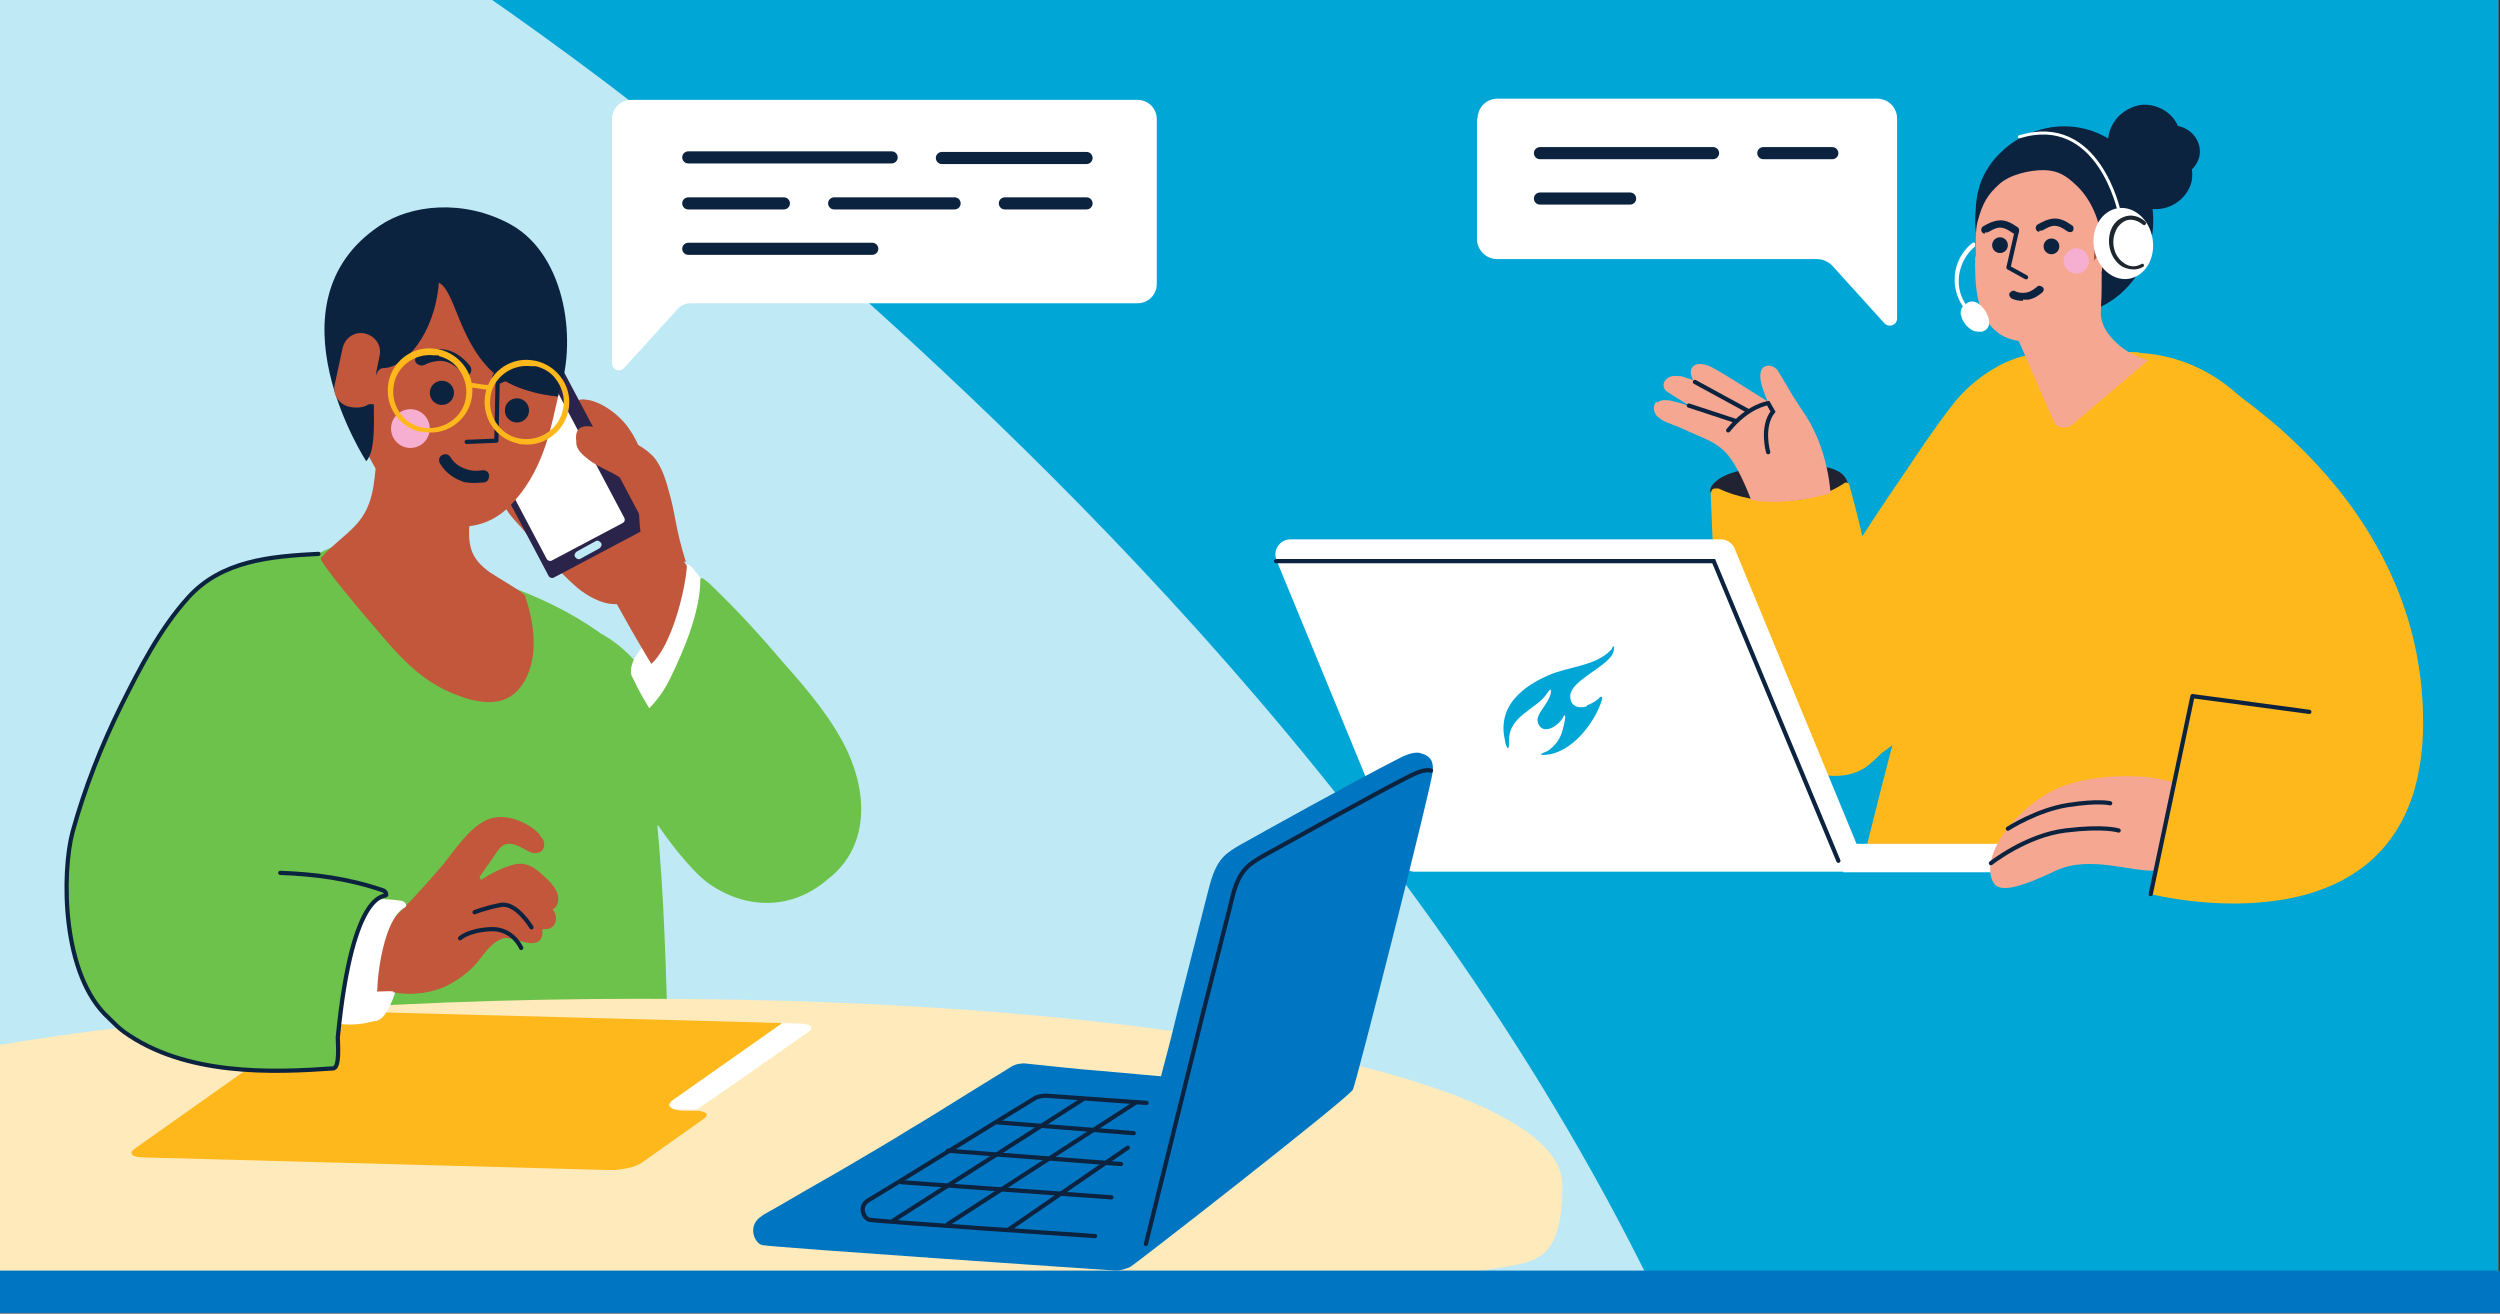 <?xml version="1.0" encoding="UTF-8"?>
<svg xmlns="http://www.w3.org/2000/svg" xmlns:xlink="http://www.w3.org/1999/xlink" version="1.1" viewBox="0 0 413 217">
  <rect x="0" y="0" width="413" height="217" fill="#333333" stroke="none"/>
  <defs>
    <style>
      .cls-1 {
        fill: #0076c2;
      }

      .cls-2 {
        fill: #0c2340;
      }

      .cls-3 {
        fill: #ffeabb;
      }

      .cls-4 {
        fill: #009fe3;
      }

      .cls-5 {
        fill: #212332;
      }

      .cls-6 {
        fill: #00a6d6;
      }

      .cls-7 {
        fill: #f7ebe6;
      }

      .cls-8 {
        fill: #fff;
      }

      .cls-9 {
        stroke-miterlimit: 10;
      }

      .cls-9, .cls-10, .cls-11, .cls-12 {
        fill: none;
      }

      .cls-9, .cls-11, .cls-12 {
        stroke-linecap: round;
      }

      .cls-9, .cls-12 {
        stroke: #0c2340;
        stroke-width: .7px;
      }

      .cls-13 {
        fill: #1e272e;
      }

      .cls-14 {
        fill: #6cc24a;
      }

      .cls-15 {
        clip-path: url(#clippath-1);
      }

      .cls-16 {
        fill: #daf0d2;
      }

      .cls-17 {
        fill: #ffb81c;
      }

      .cls-18 {
        fill: #b55441;
      }

      .cls-11 {
        stroke: #fff;
        stroke-width: .5px;
      }

      .cls-11, .cls-12 {
        stroke-linejoin: round;
      }

      .cls-19 {
        fill: #f5a791;
      }

      .cls-20 {
        fill: #9f5135;
      }

      .cls-21 {
        fill: #c2573c;
      }

      .cls-22 {
        fill: #f7afd1;
      }

      .cls-23 {
        clip-path: url(#clippath-2);
      }

      .cls-24 {
        fill: #2b244a;
      }

      .cls-25 {
        fill: #bfe9f5;
      }

      .cls-26 {
        clip-path: url(#clippath);
      }

      .cls-27 {
        fill: #8a834c;
      }
    </style>
    <clipPath id="clippath">
      <polygon class="cls-10" points="-.3 36.5 412.7 36.5 412.7 -.3 -.3 36.5"></polygon>
    </clipPath>
    <clipPath id="clippath-1">
      <rect class="cls-10" x="-.3" y="-.3" width="413" height="217"></rect>
    </clipPath>
    <clipPath id="clippath-2">
      <polygon class="cls-10" points="516.3 36.5 929.3 36.5 929.3 -.3 516.3 36.5"></polygon>
    </clipPath>
  </defs>
  <g>
    <g id="Layer_1">
      <g id="Layer_1-2" data-name="Layer_1">
        <g id="Achtergrond">
          <rect class="cls-16" x="-.3" y="-.3" width="413" height="217"></rect>
        </g>
        <g id="Tegel_Design_your_course">
          <g>
            <rect class="cls-4" x="-.3" y="-.3" width="413" height="36.8"></rect>
            <g class="cls-26">
              <path class="cls-4" d="M415.7,172.2c-63,19.5-127.9,3.9-127.7-79.3.1-126.8,301.5-233.1,343.4-343.9,10.4-27.6,11-50.4-2.4-49.7-9.6.6-2.1,14.3-23.2,35.2-124.9,123.4-334.1,123.2-494.7,194.3C5.8-24.5-302.7,118.9-231.7,438.8c3.4,15.2,12.6,66.1,22,66.1s10.8-30.2,10.6-67C-201.5,247.4,26.8,194.3,101.1,69.9c8.9-14.9,24.3-35.8,27.9-26.1,1.8,4.7.6,11.6-2.4,24.8C103.4,170.9-4.9,236.5,25.8,309.6c39.8,94.9,154.5,24.1,189.8-36.8,9.5-16.8,14.8-27.5,21.1-25.4,4.8,1.6,4.6,20.9,1.6,38.2-18.8,110.1-44.5,171.9-126,234.5-26.1,20.1-67.1,24.2-61.7,39.7,1.4,4,19.1,3.6,33.1,2.2,217.1-13.7,398.7-266.6,446.9-431.9,5-11.6,6.6-22.6,1.2-26.6-6.6-5-16.1,6.5-25.8,15-24.8,21.5-58.9,44-90.3,53.7"></path>
            </g>
            <rect class="cls-6" x="-.3" y="-.3" width="413" height="217"></rect>
            <g class="cls-15">
              <path class="cls-25" d="M-157.3,145.8c42.5,28.9,94.4,32,113.2-30C-15.2,21.3-215.7-126.6-221.6-218.7c-1.4-22.9,3.3-40,13.1-36.5,7,2.6-1.7,11.2,9.3,31.5C-134.3-103.2,21.7-55.7,125.1,33.8c67.8,58.8,265.1,235.9,139.3,458.2-6,10.5-24.4,46.4-31.4,44.3-8.1-2.5-1.2-25,7.4-52.3,45.1-141.4-78.5-79.2-105.5-188.8-3.2-13.1-9.9-32.2-14.9-25.8-2.4,3.1-3.1,8.5-3.9,19.1-6,81.5,25.4,1.2-14.2,48.7-51.2,61.7-120.7-17.2-133.1-70.7-3.2-14.7-4.7-23.9-9.9-23.7-3.9.1-8.2,14.5-9.9,28.1-11,86.3-6,138.2,40.5,203.5,14.9,20.9,44.5,33.3,37,43.6-1.9,2.7-15-1.7-25.2-5.9-158.7-59.7-236.5-289.5-234.7-423.6-1.1-9.8.2-18.3,5.1-20.1,6-2.2,10.5,8.5,15.8,17,13.6,21.7,33.9,46.2,55,60.6"></path>
            </g>
          </g>
          <g class="cls-23">
            <path class="cls-4" d="M932.3,172.2c-63,19.5-127.9,3.9-127.7-79.3,0-126.8,301.5-233.1,343.4-343.9,10.4-27.6,11-50.4-2.4-49.7-9.6.6-2.1,14.3-23.2,35.2-124.9,123.4-334.1,123.2-494.7,194.3-105.3,46.7-413.8,190.1-342.8,510.1,3.4,15.2,12.6,66.1,22,66.1s10.8-30.2,10.6-67c-2.4-190.5,226-243.6,300.3-368.1,8.9-14.9,24.3-35.8,27.9-26.1,1.8,4.7.6,11.6-2.4,24.8-23.2,102.3-131.5,167.9-100.9,241,39.8,94.9,154.5,24.1,189.8-36.8,9.5-16.8,14.8-27.5,21.1-25.4,4.8,1.6,4.6,20.9,1.6,38.2-18.8,110.1-44.5,171.9-126,234.5-26.1,20.1-67.1,24.2-61.7,39.7,1.4,4,19.1,3.6,33.1,2.2,217.1-13.7,398.8-266.6,446.9-431.9,5-11.6,6.6-22.6,1.2-26.6-6.6-5-16.1,6.5-25.8,15-24.8,21.5-58.9,44-90.3,53.7"></path>
          </g>
        </g>
        <g id="Tegel_Assess__x26__Grade">
          <g>
            <g>
              <g>
                <path class="cls-5" d="M282.6,81.3c0,1.7,3.5,2.1,4.8,2.4,2.4.7,5.2,1.5,7.7,1.4,2.2,0,5.1-.6,7.1-1.6,1.3-.6,3.2-1.6,3-3.3.1,0,.2-.2.1-.3-.6-2.1-2.6-2.6-4.6-2.9-2.6-.4-5.3-.4-7.9-.2-2.4.2-4.9.7-7.2,1.5-1.1.4-3.1,1.5-3.1,2.9h.1Z"></path>
                <path class="cls-17" d="M291.6,117.2c-.4,3.7,1.5,6.5,4.7,8.3,3.1,1.8,9.1,2.1,12.3.3,3.7-2.1,7.1-5.1,9.9-8.2,3-3.5,15.3-21.9,15.4-22.3,1.5-6.8.9-15.1,1.9-22,.5-3.5-1-14.6-1-14.6-5.1,1.1-9.7,4.9-12.1,8-3.3,4.2-6.2,8.7-9.2,13.1-5.6,8.2-10.9,16.6-16,25.1-2.2,3.7-5.4,7.9-5.8,12.3h0Z"></path>
                <path class="cls-17" d="M282.6,81.3c.4,7.9.4,33.7,9.9,42.7,4,3.7,11.9,6,16.3,2.3,2-1.7,4.1-3.8,4.7-6.5.6-3-5.1-29.5-7.9-39.3,0-.5-.4-1-.9-.7-5.5,3.8-14.8,3.8-20.8.9h-.6c-.3,0-.6.2-.6.6h-.1Z"></path>
                <path class="cls-18" d="M289.3,66.8c-.7.9-1.8,1.3-2.9.8-.3,0-.5-.5-.4-.8s.5-.6.8-.4c.5.2,1,0,1.4-.3.2-.3.6-.4.9-.2.3.2.4.6.2.9h0Z"></path>
              </g>
              <path class="cls-19" d="M273.8,66.5c.2-.2.7-.4,1.1-.4s1,0,1.5.2c1.1.2,2.1.6,3.2,1-1.4-.8-4.1-2.5-4.2-2.6-.5-.3-.7-1-.5-1.5.2-.6.9-1,1.5-1.1.8,0,1.6,0,2.3.4.3,0,.7.2,1,.3-.3-.6-.5-1.2-.3-1.8.5-1.2,1.8-.9,2.8-.6,1.4.5,8.9,5.4,9.8,5.9-.3-.8-1.2-2.8-1.2-4.1s.5-1.7,1.3-1.8c.7,0,1.4.4,1.7,1,.4.7,1.1,1.8,1.5,2.5.9,1.6,1.9,3.1,2.9,4.6,3.9,5.9,4.2,13,4.2,13,0,0-7.2,2.2-13.1,1.1-.9-2.3-2.3-5.6-3.9-7.5-1.8-2.1-4-2.7-6.4-3.8h0c-1.2-.6-2.3-1-2.8-1.2-.9-.3-1.8-.7-2.5-1.4-.6-.7-.7-1.8,0-2.4h0v.2Z"></path>
              <path class="cls-9" d="M292.1,74.7s-1.2-4.2.8-6.7l-.8-1.4s-3.3.4-6.6,4.5"></path>
              <line class="cls-9" x1="288.8" y1="67.9" x2="280" y2="63.1"></line>
              <line class="cls-9" x1="286.6" y1="69.5" x2="279" y2="67"></line>
              <path class="cls-17" d="M353.4,58.3c39.3,2.3,37.9,83.9,37.9,83.9h-83.5c0-.1,19.8-82.1,27.3-83.2,7.6-1,12.5-1,18.2-.8"></path>
              <g>
                <g>
                  <g>
                    <ellipse class="cls-2" cx="341" cy="36.5" rx="15.6" ry="14.7" transform="translate(295.6 376.4) rotate(-88.5)"></ellipse>
                    <path class="cls-2" d="M347.4,38.2c-.3-2-1.2-3-1.8-3.5-.4-.3-1.2-.7-2.9-1.3-2-.8-2.2-.8-3-1.2-.6-.4-1.5-1-2.1-2.2-.3-.6-.4-1.1-.4-1.5v-.4c-.1,0-.3.2-.6.4-1.1.6-2.2.6-2.5.6-2,.1-3.9,1.5-4.4,1.9-.6.5-2.4,1.9-3.1,5.1l-.2,1v-2.7c0-.3.1-1.9.5-3.2.7-2.9,2.6-5,3.3-5.7.7-.7,2.6-2.6,5.7-3.7,2.8-1,5.3-.9,6.2-.8,3.4.3,5.8,1.8,6.5,2.3.6.4,4.5,3.1,5.8,8.3.4,1.4.4,2.7.4,3.5l-7.6,3.2h.2Z"></path>
                  </g>
                  <g>
                    <g>
                      <path class="cls-19" d="M326.3,42.3c-.1,4.7.2,9.1,2.8,11.8,1.8,1.9,3.8,2.3,6.3,2.4,3.7,0,7.6-2.1,9.7-5.7.9-1.5,1.6-3.3,2-5.3.2-1,.3-2,.3-3v-.3c0-4.7-1.6-8.9-4.3-11.5-1.8-1.7-3-2.5-5.4-2.6-2.4,0-5.6.7-7.4,2.3-2,1.8-2.8,3.2-3.6,6.2-.4,1.3-.3,4.4-.3,5.8h-.1Z"></path>
                      <path class="cls-20" d="M349.9,43.2h0c1.1,0,2.1-.9,2.1-2v-4.1c.1-1.1-.8-2.1-1.9-2.1h0c-1.1,0-2.1.9-2.1,2v1.7c0,.7-.5,1.3-1.1,1.4-.4,0-.6,0-.8-.6l-.2,3.9c0-1.2,1.8-1.2,2.1-.8.4.4,1.3.6,1.9.7h0Z"></path>
                    </g>
                    <path class="cls-19" d="M347.2,45.2c0,2.1,0,3.8-.1,5,0,1.3-.1,1.6,0,2.2.3,2,1.7,3.4,2.4,4.1,1.7,1.7,3.6,2.4,4.7,2.8l.7.2-11.8,10c-.2.2-.5.5-1,.8-.3.2-.8.4-1.5.3-.6,0-1-.5-1.2-.7l-6.3-14.5,14-10.2h0Z"></path>
                  </g>
                  <g>
                    <circle class="cls-2" cx="338.9" cy="40.7" r="1.3"></circle>
                    <circle class="cls-2" cx="330.4" cy="40.5" r="1.3"></circle>
                    <path class="cls-2" d="M334.1,49.5h1c1.1-.2,1.8-.8,2.3-1.2.3-.3.3-.7,0-.9s-.7-.3-.9,0c-.3.2-.8.7-1.6.9-.9.2-1.7,0-2-.2s-.7,0-.9.3c-.2.3,0,.7.3.9.4.2,1,.4,1.9.4h0v-.2Z"></path>
                    <path class="cls-2" d="M336.9,38.1c.1,0,.3,0,.4,0,.2,0,1.2-.8,2.1-.8h0c.9,0,1.8.7,2.1.9.3.2.7.2.9,0s.2-.7,0-.9c-.1,0-1.4-1.2-2.9-1.2h0c-1.2,0-2.4.7-2.9,1-.3.2-.4.6-.2.9.1.2.3.3.5.3h0Z"></path>
                  </g>
                </g>
                <path class="cls-22" d="M345.1,43.1c0,1.2-1,2.1-2.1,2.1s-2.1-1-2.1-2.1,1-2.1,2.1-2.1,2.1,1,2.1,2.1Z"></path>
                <path class="cls-2" d="M350.1,19.1c1.2-1.1,2.8-1.9,4.5-1.8,2.6.2,4.4,1.7,5.2,3.5,2.8.6,4.2,3.3,3.4,5.5-.2.6-.6,1.2-1.1,1.7.1.8.1,1.7-.2,2.5-1.1,3.3-5.7,5.8-10,2.5-1.8-1.4-2-3.6-1.2-5.6-.3-.2-.5-.3-.8-.5-2.6-2-1.9-5.8.3-7.9h0Z"></path>
                <polyline class="cls-12" points="334.7 45.8 331.8 44.2 333.2 38.1"></polyline>
                <path class="cls-2" d="M327.9,38.4c.1,0,.3,0,.4,0,.2,0,1.2-.8,2.1-.8h0c.9,0,1.8.7,2.1.9.3.2.7.2.9,0s.2-.7,0-.9c-.1,0-1.4-1.2-2.9-1.2h0c-1.2,0-2.4.7-2.9,1-.3.2-.4.6-.2.9.1.2.3.3.5.3h0Z"></path>
              </g>
              <path class="cls-17" d="M361.1,59.9s39.2,19.4,39.2,59.4-45,28.4-45,28.4l6.9-32.7,25.9-4.4"></path>
              <g>
                <path class="cls-8" d="M308.5,144h-74.8c-1,0-1.9-.6-2.3-1.6l-20.5-49.8c-.7-1.7.5-3.5,2.3-3.5h71.1c1,0,1.9.6,2.3,1.6l22,53.3h0Z"></path>
                <path class="cls-8" d="M304.5,139.4h30c.9,0,1.7.8,1.7,1.7v1.3c0,.9-.8,1.7-1.7,1.7h-30v-4.6h0Z"></path>
              </g>
              <g>
                <path class="cls-19" d="M359.3,129.4c-4.8-1.9-14.2-1.4-19.1.7-7.1,3.1-13.3,11.3-10.9,15.7,1,1.8,4.5.8,10.4-2,5.6-2.6,12.8.4,16.6,0l3-14.4h0Z"></path>
                <path class="cls-12" d="M328.9,142.6s5.8-4.6,12.3-5.4,8.8,0,8.8,0"></path>
                <path class="cls-12" d="M331.7,136.9s4.8-3.1,9.9-3.9,7-.3,7-.3"></path>
              </g>
              <g>
                <ellipse class="cls-8" cx="350.8" cy="40.2" rx="4.9" ry="5.9" transform="translate(-2 55.4) rotate(-9)"></ellipse>
                <path class="cls-13" d="M354.1,37.2c-.8-.7-1.8-1.1-2.8-.8-.8.3-1.5,1-1.8,1.8-.8,1.8-.3,4.1,1.3,5.2.9.7,2,.8,3,.2.3-.2.6.4.2.5-1,.6-2.2.5-3.3,0-.9-.5-1.6-1.4-2-2.5-.7-2-.2-4.8,2-5.7,1.3-.6,2.7-.2,3.7.7.3.3,0,.8-.4.5h0Z"></path>
              </g>
              <path class="cls-11" d="M350.1,35s-3.4-16.4-16.5-12.4"></path>
              <polyline class="cls-12" points="381.5 117.6 362.2 115 355.3 147.7"></polyline>
              <g>
                <path class="cls-8" d="M326.3,40.7c-2.2,1.8-3.2,4.8-2.5,7.5.2.8.6,1.6,1.1,2.3.2.3-.3.7-.5.3-1.9-2.6-2-6.2-.2-8.9.5-.7,1-1.3,1.7-1.8.3-.2.6.3.3.5h.1Z"></path>
                <path class="cls-8" d="M323.9,52c0-.5,0-1.1.5-1.5.4-.4.9-.7,1.4-.7,1.9,0,4.3,4.3,1.6,5-.5,0-1.1,0-1.5-.2-.5-.3-.9-.6-1.2-1-.3-.4-.6-.9-.7-1.4h0v-.2Z"></path>
              </g>
            </g>
            <path class="cls-6" d="M262.1,116.7c-1.3.4-2.7,0-2.7-1.7,0-2.6,6.3-4.9,7.1-7.2.2-.6.2-1.1,0-1-.2,0,0,.3-.5.7-2.6,2.6-7,2.6-10.3,4.1-2.2,1-8.6,4-7.1,10.6,0,.3.3,1.4.5,1.4s.2-.6.2-1.4c0-4,4.7-5.1,6.3-7.7.2-.3.5-.7.6-.5v.5c-.5,2.1-2.7,3.5-2.1,5,.8,2,3.2.5,4-.8.2-.3.3-.6.4-.5.1,0,.1.4,0,.8-.4,2.3-.9,3.6-2.6,4.9-.5.4-1.4.5-1.3.8h.7c4.5-.3,8.3-5.6,9.3-9,.1-.2.1-.5,0-.6-.1,0-.3,0-.5.3-.5.4-1.2.9-1.9,1.1"></path>
            <polyline class="cls-9" points="210.8 92.7 283.1 92.7 303.7 142.2"></polyline>
            <g>
              <path class="cls-8" d="M244,19.6v19.9c0,1.8,1.5,3.3,3.3,3.3h52.9c.9,0,1.8.4,2.5,1.1l8.6,9.5c.8.8,2.1.3,2.1-.8V19.6c0-1.9-1.5-3.3-3.3-3.3h-62.7c-1.9,0-3.3,1.5-3.3,3.3h-.1Z"></path>
              <path class="cls-2" d="M254.4,24.3h28.6c.6,0,1,.5,1,1h0c0,.6-.5,1-1,1h-28.6c-.6,0-1-.5-1-1h0c0-.6.5-1,1-1h0Z"></path>
              <path class="cls-2" d="M303.7,25.3h0c0,.6-.5,1-1,1h-11.4c-.6,0-1-.5-1-1h0c0-.6.5-1,1-1h11.4c.6,0,1,.5,1,1Z"></path>
              <path class="cls-2" d="M270.3,32.8h0c0,.6-.5,1-1,1h-14.9c-.6,0-1-.5-1-1h0c0-.6.5-1,1-1h14.9c.6,0,1,.5,1,1Z"></path>
            </g>
          </g>
          <g>
            <path class="cls-14" d="M78.5,94.9c-.7-.6-1.6,0-1.2.9,2.1,4.5,3.9,10,3.6,15,0,1.1-.5,4.2-1.7,4.9-1.5.9-2.7,0-3.8-.8-2.1-1.4-3.8-3.2-5.5-5.1-5.6-6.5-10.1-13.1-17.4-17.9-.4-.3-.8,0-1,.2-.2,0-.3,0-.5,0-2.6,1.9-5.7,4.6-5.1,8.2.7,4.3,3,9.1,5.2,12.8,4.2,7.1,12.5,13.7,20.9,14.8,7.9,1.1,15.9-4.9,17.9-12.4,2.7-9.8-4.9-15.3-11.6-20.8h.2Z"></path>
            <g>
              <g>
                <path class="cls-14" d="M109.5,117.1c-1.4-4.5-4.5-7.9-8.1-10.8-7.6-6.2-16.9-9.6-26.1-12.4-2.1-.6-14.2-4.9-17.9-4.3-3.5.6-11.6,5.4-15.9,8.9-2.8,2.3-5.1,4.9-7.1,7.6v48.8c1.5,7.8,4.7,23.3,4.7,23.3l-1.1,10.1h71s-6.1-26.9-5.5-36.1c3.1-4,4.4-8.9,4.5-13.9,1.2-3.6,2.2-6.6,2.2-6.9.4-4.8.7-9.8-.7-14.4h0Z"></path>
                <path class="cls-7" d="M79.6,63.5c-.6-.3-1.5-.7-2-.3-.7.5-1.3-.6-.6-1.1,1-.7,2.4-.2,3.3.3.7.4,0,1.5-.7,1.1h0Z"></path>
                <path class="cls-14" d="M106.9,126.1c-1.8-5.9,5.7-2.5,3.4-8.3-1.7-4.2-5.5-10.1-10.8-13,0,0-5.5,11.9-6.1,16-1.2,8.1-4.8,17.1-5.4,25.3,0,.5,7.4,25.2,9.6,30.1,2,4.5,7.9,12.2,7.9,12.2h5c0-5.3-.2-51.2-3.6-62.2h0Z"></path>
                <path class="cls-8" d="M105.5,107.7c.6-.9,1.8-2.1,2.9-2.1s1.1,1.7.8,2.5c-.4,1.4-1.6,2.4-2.7,3.4-.2.2-.6.3-.9,0-.3.5-1.2.6-1.3,0-.3-1.3.4-2.7,1.2-3.8h0Z"></path>
                <path class="cls-21" d="M84.5,81.1c.4-.2.9-.2,1.4,0,1.3.3,2.7,1.3,3.7,2.2.6.6,1.2,1.2,1.8,1.7.7.5,1.5.8,2.3.6,1-.3,1.7-1.3,1.8-2.4.2-2.5-1.8-5.4-3.2-7.3-1.2-1.6-3.8-2.8-4.1-5-.2-1.1.3-2,1.3-2.4.5-.2.9-.2,1.3-.2-.2-.3-.4-.7-.4-1.1,0-1.4,1.2-1.9,2.3-1.8.9,0,1.7.6,2.4,1.1.2-.3.7-.6,1.5-.5,2.7.2,5.8,2.6,7.3,4.8,1.8,2.5,2.6,5.4,3.1,8.4,0,.4,2.3,1.7,2.7,2.3,1,1.4,1.2,3.1,1.6,4.7.2,1,.5,2,.7,3,0,.7,0,2.2.4,2.7,2.4,3.7,4.9,7.3,7.5,10.8.5.6,0,1.3-.8,1.3-1.1,3.9-1.9,8.1-3.3,11.9-.9,2.5-2.7,1.9-4.1,0-2.3-2.9-7.1-11.2-9.8-16.1h-.3c-2.3,0-4.6-1.4-6.1-2.6-4-3.4-7.1-7.6-10.6-11.4-.6-.7-1.2-1.4-1.5-2.2-.3-1.1,0-2,.9-2.4h.2Z"></path>
                <path class="cls-8" d="M104.4,111.5v.2c1.1,2.4,2.4,4.7,3.9,6.9.5.6,1.5.2,1.4-.4.9-.9,1.7-2.2,2.3-3.1,1.2-1.8,2.2-3.8,3.1-5.8,1.6-3.4,3.1-6.8,2.7-10.6v-.6c0-.3-.3-.5-.5-.5-.9-1.3-1.9-2.5-2.9-3.8-.3-.3-.9-.8-.9-.5-.3,5.2-3.9,18.7-8.8,17.2-.4,0-.4.6-.2.9h0Z"></path>
                <g>
                  <rect class="cls-24" x="81.9" y="59.3" width="18" height="34.2" rx=".6" ry=".6" transform="translate(-25.2 51.4) rotate(-27.9)"></rect>
                  <rect class="cls-8" x="82.7" y="60.9" width="14.5" height="30.4" rx=".6" ry=".6" transform="translate(-25.2 50.9) rotate(-27.9)"></rect>
                  <path class="cls-25" d="M99,90.6l-3.1,1.7c-.3.2-.7,0-.9-.3s0-.7.3-.9l3.1-1.7c.3-.2.7,0,.9.3s0,.7-.3.9Z"></path>
                </g>
                <path class="cls-21" d="M95.2,73.1c0,1.2,1.1,2.1,2,2.8,2,1.6,4.7,2.2,6.5,4,2.8,2.7,1.3,6.2,2.5,9.4.9,2.4,3.3,3.7,5.9,3.5.6,0,1.2,0,1.2,0-1.7-5.4-1.7-7.7-2.6-10.9-.6-2.2-1.2-4.6-2.7-6.4-2.2-2.3-5.2-3.3-8.1-4.4-1.1-.4-2.6-.9-3.6-.6-.8.2-1.3.9-1.1,2.4h0Z"></path>
                <path class="cls-3" d="M-33.3,211.7c-13.5-4.5-21.4-10.4-21.4-16,0-17,71.9-30.7,160.7-30.7s152.1,13.8,152.1,30.7-7.4,11.4-19.7,15.9H-33.3Z"></path>
                <path class="cls-8" d="M126.2,168.9l-17.9,12.6c-1.3.9-.6,1.7,1.7,1.8h5.1c0,.1,18.4-12.8,18.4-12.8,1.1-.8.4-1.4-1.4-1.4l-5.9-.2h0Z"></path>
                <path class="cls-17" d="M129.1,169l-71.4-1.9c-1.8,0-4.1.5-5.1,1.2l-30.4,21.5c-1,.7-.4,1.4,1.4,1.4l77.3,2.1c1.8,0,4.1-.5,5.1-1.2l10.3-7.3c.9-.7.4-1.2-1.2-1.3h-2.2c-2.2-.1-3-.9-1.7-1.8l17.9-12.6h0Z"></path>
                <path class="cls-14" d="M101.5,121.9h0c2.6,9.6,11.8,21.4,15.5,24,6.5,4.6,14.1,4.3,19.8-.7,2-1.5,3.6-3.6,4.5-6,1.9-5,.8-10.6-1.4-15.3-2.5-5.2-6.4-9.8-10.2-14.1-4.2-4.9-7.7-8.8-12.3-13.2-.3-.3-1.7-1.6-1.7-.9,0,5.3-2.7,11.7-5,16.4-1.9,3.9-4.9,6.9-9,8.6-.6.2-.6.8-.3,1.2h0Z"></path>
              </g>
              <g>
                <path class="cls-27" d="M40.6,173.9c0,1.1-3.5,2.4-2.4,2.5,2.6.1,7.5-.2,8.8-.7,1.3-.6,2-1.9,2.6-3.1.9-1.9,1.7-3.8,2.1-5.9,0-.2,0-.4-.2-.5-1.4-2.9-5.1-2.3-7.3-.8-2.9,1.9-3.8,5.3-3.6,8.6h0Z"></path>
                <path class="cls-8" d="M60.6,167.5c.3,1.6,1.9,1.5,2.9.2,1.4-1.9,2.3-5,2.5-7.2,0-.5-1.1-.5-1.4-.5-.8-.9-2.1-.9-2.8.4-.9,1.7-1.6,5.2-1.3,7.1h0Z"></path>
                <path class="cls-21" d="M64.9,163.9c3.3.7,6.9,0,9-1.1s4-2.5,5.4-4.4c1.1-1.4,2.2-2.9,3.9-3.4,1.6-.4,5.8,2.4,6.4-.6v-.9c.4,0,.8,0,1.2-.1,1.3-.6,1.3-2.1.5-3.2.5-.2.8-.7.9-1.3.3-1.8-1.5-3.4-2.6-4.4-1.4-1.3-2.7-2.1-4.6-1.7-2,.5-3.9,1.5-5.6,2.6,0-.2,0-.3-.2-.5.8-1.2,1.7-2.4,2.5-3.6s.8-1.1,1.2-1.5c1.1-.8,2.3-.3,3.6.4.7.4,1.5.9,2.3.7.7-.1,1.1-.7,1.1-1.4s-.3-1-.7-1.4c0-.3-.3-.5-.6-.8-2.1-1.8-5.6-3.1-8.3-1.8-3.1,1.5-5.3,5.2-7.5,7.8-2.7,3.1-5.4,6.1-8.3,8.9-1.9.7-3.8-.5-5.7,0-.5.1-.4,2.6-.3,3,0,0,0,.1,0,.2-1.3,3.4-4.9,5.7-5.6,9.2,0,0,10.6-1.1,12.2-.8h-.1Z"></path>
                <path class="cls-8" d="M52.3,168.1c3,1.3,6.2,1.5,9.4.6h.2c.3,0,.8-.2.7-.7-1-3.7.4-16.1,4.3-18.1.5-.3,0-1-.6-1.1-1.5-.2-2.9-.3-4.4-.3-.2-.1-.3-.2-.6-.1-2.4.4-3.5,3.3-4.3,5.2-1.3,2.8-2.2,5.7-2.7,8.8-.3,1.6-.7,3.5.3,4.9-.6-.2-1.2-.4-1.7-.6-.8-.4-1.2,1-.4,1.4h-.2Z"></path>
                <path class="cls-14" d="M18,168.3c5.7,5.2,7.2,3,14.6-1.4,1.7-1,3.2-2.5,4.2-4.2,1.9-3,3.2-6.5,4.6-9.8,1.5-3.5,2.9-7,4.2-10.6,4-11.2,8.4-25.2,4.8-37.1,1.7-4.3,2.6-13.8,2.2-13.7-7.9.4-16,1.1-21.5,7.2-4.7,5.2-8,11.7-11.1,17.9-3.3,6.7-6,13.6-8,20.8-1.8,6.7-1.9,23.7,6,30.8h0Z"></path>
                <path class="cls-14" d="M13.2,156.6c.6,5.2,2.8,10.6,7.2,13.9,10.2,7.4,24.8,6.8,34.6,6.1,1.2,0,.8-4.2.8-5.1,2.5-25.6,8.2-23,8-23.6,0-.3-.2-.6-.5-.7-12-4-22.9-3.1-35.4-2.1-2.9-4.2-12.5-10.1-12.6-9.8-2.3,7.3-3,14.6-2.2,21.2h.1Z"></path>
              </g>
            </g>
            <g>
              <path class="cls-21" d="M86.8,98.5c-.2-.6-4.3-2.9-5.8-3.9-2.8-2-3.6-3.8-3.5-7.1.2-4.3.6-8.5,1.1-12.7,0,0,.2-.3.2-.5.4-5.9-1.6-13.9-5.3-18.5-2.4-3-7.3-5.5-9.9-1.4-.3.4-.2.8,0,1.1-.3,6.8-.7,13.6-1.4,20.4-.4,3.9-.5,7.6-3.3,10.7-1.8,2-4.1,3.5-5.9,5.6-.4.5,7.2,9.5,10.5,13.3,3.4,4,6.9,7.4,11.9,9.3,3.7,1.4,7.9,2.2,10.6-1.3,3.1-4.1,2.4-10.3.8-14.8v-.2Z"></path>
              <g>
                <path class="cls-21" d="M63.1,42c4.1-4.8,10.3-7.3,16.9-5.6,12.6,3.2,14.6,18.7,12.2,29.1-1.2,5.1-2.4,12.6-8.2,18.3-4.6,4.5-11.3,4-16.3,0-6.8-5.4-8.8-12.9-10-18-.9-3.8-2.2-14.9,5.4-23.8Z"></path>
                <path class="cls-2" d="M89.6,64.9c-.2,0-.4-.2-.6-.3-.2-.3-1.4-1.6-2.8-1.9h0c-1.3-.3-2.9.3-3.4.6-.5.2-1.1,0-1.4-.4s0-1.1.4-1.4c.2,0,2.5-1.2,4.7-.7h0c1.8.4,3.3,1.9,3.8,2.6.4.4.3,1.1,0,1.4-.2.2-.6.3-.9.2h.2Z"></path>
                <path class="cls-2" d="M92.2,65.3c3.2-8.3,1.5-23-7.8-28.2-7.8-4.3-16.6-3.3-21.7.2-19.1,12.8-2.2,38.9-2.2,38.9,2.8-3.1-.4-15.4,2.9-15.4s8.4-5.4,9.1-14.1c2.7,1.4,3.2,9.3,8.7,14.6,4,3.8,11,4.2,11,4.2h0v-.2Z"></path>
              </g>
              <g>
                <g>
                  <g>
                    <circle class="cls-2" cx="73" cy="64.9" r="2"></circle>
                    <path class="cls-2" d="M77.1,79.7c-.5,0-1-.3-1.5-.5-1.5-.7-2.4-1.8-2.9-2.6-.3-.5-.2-1.1.3-1.4s1.1-.2,1.4.3.9,1.3,2.1,1.8c1.3.6,2.5.5,3.1.4s1.1.2,1.2.8c0,.6-.2,1.1-.8,1.2-.6,0-1.7.2-2.9,0h0Z"></path>
                    <path class="cls-2" d="M76.9,61.9c-.2,0-.4-.2-.6-.3-.2-.3-1.4-1.6-2.8-1.9h0c-1.3-.3-2.9.3-3.4.6-.5.2-1.1,0-1.4-.4s0-1.1.4-1.4c.2,0,2.5-1.2,4.7-.7h0c1.8.4,3.3,1.9,3.8,2.6.4.4.3,1.1,0,1.4-.2.2-.6.3-.9.2h.2Z"></path>
                  </g>
                  <circle class="cls-22" cx="67.8" cy="70.8" r="3.2"></circle>
                </g>
                <circle class="cls-2" cx="85.4" cy="67.8" r="2"></circle>
                <polyline class="cls-12" points="82.2 63.3 82 72.8 77.1 73"></polyline>
              </g>
              <g>
                <path class="cls-17" d="M69.3,71.3c-3.3-.8-5.6-4-5.2-7.6.4-3.8,3.9-6.6,7.7-6.1,1.8.2,3.5,1.1,4.7,2.6s1.7,3.3,1.5,5.1h0c-.4,3.8-3.9,6.6-7.7,6.1-.3,0-.6,0-.9-.2h0ZM72.5,58.7c-.3,0-.5,0-.8,0-3.3-.4-6.4,2-6.7,5.3-.4,3.3,2,6.4,5.3,6.7s6.4-2,6.7-5.3h0c.2-1.6-.3-3.2-1.3-4.5-.8-1.1-2-1.8-3.3-2.1h.1Z"></path>
                <path class="cls-17" d="M85.3,73.2c-3.3-.8-5.6-4-5.2-7.6.4-3.8,3.9-6.6,7.7-6.1,1.8.2,3.5,1.1,4.7,2.6s1.7,3.3,1.5,5.1h0c-.2,1.8-1.1,3.5-2.6,4.7s-3.3,1.7-5.1,1.5c-.3,0-.6,0-.9-.2h0ZM88.5,60.5c-.3,0-.5,0-.8,0-3.3-.4-6.4,2-6.7,5.3-.4,3.3,2,6.4,5.3,6.7,1.6.2,3.2-.3,4.5-1.3s2.1-2.5,2.3-4.1h0c.2-1.6-.3-3.2-1.3-4.5-.8-1.1-2-1.8-3.3-2.1h0Z"></path>
                <path class="cls-17" d="M77.3,64c1.1,0,2.2.3,3.3.4.2,0,.5,0,.5-.3s0-.5-.3-.5c-1.1,0-2.2-.3-3.3-.4-.2,0-.5,0-.5.3s0,.5.3.5h0Z"></path>
              </g>
              <path class="cls-21" d="M57.7,67.2h0c-1.7-.4-2.8-2-2.4-3.7l1.3-6c.4-1.7,2-2.8,3.7-2.4h0c1.7.4,2.8,2,2.4,3.7l-.5,2.5c-.2,1,.2,2,1,2.4.5.2,0-.2.6-.8l-1.1,5.8c.4-1.8-1.4-2.2-2-1.8-.7.5-2.1.5-3,.3h0Z"></path>
            </g>
            <path class="cls-12" d="M52.6,91.5c-7.9.4-16,1.1-21.5,7.2-4.7,5.2-8,11.7-11.1,17.9-3.3,6.7-6,13.6-8,20.8-1.8,6.7-1.9,23.7,6,30.8,0,0,.1.1.2.2.7.7,1.4,1.4,2.2,2,10.2,7.4,24.8,6.8,34.6,6.1,1.2,0,.8-4.2.8-5.1,2.5-25.6,8.2-23,8-23.6,0-.3-.2-.6-.5-.7-5.8-2-11.4-2.7-17-2.9"></path>
            <g>
              <path class="cls-8" d="M187.9,16.5h-83.6c-1.8,0-3.2,1.4-3.2,3.2v40.3c0,1.1,1.3,1.6,2,.8l8.8-9.7c.6-.7,1.4-1,2.3-1h73.7c1.8,0,3.2-1.4,3.2-3.2v-27.2c0-1.8-1.4-3.2-3.2-3.2h0Z"></path>
              <path class="cls-2" d="M113.7,25h33.6c.6,0,1,.5,1,1h0c0,.6-.5,1-1,1h-33.6c-.6,0-1-.5-1-1h0c0-.6.5-1,1-1Z"></path>
              <path class="cls-2" d="M180.5,26.1h0c0,.6-.5,1-1,1h-23.9c-.6,0-1-.5-1-1h0c0-.6.5-1,1-1h23.9c.6,0,1,.5,1,1Z"></path>
              <path class="cls-2" d="M113.7,32.6h15.8c.6,0,1,.5,1,1h0c0,.6-.5,1-1,1h-15.8c-.6,0-1-.5-1-1h0c0-.6.5-1,1-1Z"></path>
              <path class="cls-2" d="M137.8,32.6h19.9c.6,0,1,.5,1,1h0c0,.6-.5,1-1,1h-19.9c-.6,0-1-.5-1-1h0c0-.6.5-1,1-1Z"></path>
              <path class="cls-2" d="M180.5,33.6h0c0,.6-.5,1-1,1h-13.5c-.6,0-1-.5-1-1h0c0-.6.5-1,1-1h13.5c.6,0,1,.5,1,1Z"></path>
              <path class="cls-2" d="M145.1,41.1h0c0,.6-.5,1-1,1h-30.4c-.6,0-1-.5-1-1h0c0-.6.5-1,1-1h30.4c.6,0,1,.5,1,1Z"></path>
            </g>
          </g>
          <path class="cls-1" d="M125.9,200.8c1.6-.9,3.2-1.8,4.9-2.8,3.2-1.9,6.5-3.7,9.7-5.6s6.5-3.8,9.7-5.8c3.2-1.9,6.4-3.9,9.6-5.9,2.4-1.5,4.9-3,7.3-4.5.6-.4,1.7-.6,2.4-.5,4.1.4,8.1.9,12.2,1.2,4.3.4,10.1.9,10.1.9.9-3.4,1.9-7.2,2.7-10.6,1.6-6.3,3.2-12.6,4.8-18.9.7-2.6,1.2-5.5,3.4-7.3,1-.8,2.1-1.4,3.2-2,1.4-.8,18.3-10.2,24.8-13.5,1.1-.6,2.8-1.4,3.9-1.1,1.9.5,2.2,1.5,2.1,3-.3,2.9-12.7,51.7-13.2,52.6-.6,1.3-36,28.9-36.8,29.3-.7.3-1.5.6-2.3.6h0c-.4,0-56.2-3.8-58.4-4.2-1.4-.2-2.7-3.4,0-4.9h0Z"></path>
          <path class="cls-12" d="M189.3,205.5c.8-3.2,8.6-34.8,9.4-38,1.5-5.9,3-11.8,4.5-17.7.6-2.5,1.1-5.1,3.2-6.9,1-.8,1.9-1.3,3-1.9,1.3-.7,17.2-9.6,23.3-12.7,1-.5,2.6-1.3,3.7-1"></path>
          <path class="cls-12" d="M180.9,204.2s-35.8-2.4-37.3-2.7c-.9-.2-1.9-2.3,0-3.3,1.1-.6,25.7-15.8,27.4-16.8.4-.3,1.7-.4,1.7-.4l16.7,1.2"></path>
          <line class="cls-12" x1="187.3" y1="187.2" x2="164.6" y2="185.4"></line>
          <line class="cls-12" x1="185.2" y1="192.3" x2="156.6" y2="190.1"></line>
          <line class="cls-12" x1="178.9" y1="181.6" x2="147.6" y2="201.6"></line>
          <line class="cls-12" x1="187.7" y1="182.1" x2="156.6" y2="202.2"></line>
          <line class="cls-12" x1="186.3" y1="189.6" x2="166.5" y2="203.2"></line>
          <path class="cls-12" d="M86.1,156.6s-1.4-3.3-5.1-3.1-5,1.5-5,1.5"></path>
          <path class="cls-12" d="M87.8,153.2s-2.5-4.2-5.1-3.7-4.3,1.2-4.3,1.2"></path>
          <line class="cls-12" x1="183.6" y1="197.8" x2="148.9" y2="195.3"></line>
          <rect class="cls-1" x="-5.6" y="209.9" width="440" height="7"></rect>
        </g>
      </g>
    </g>
  </g>
</svg>
